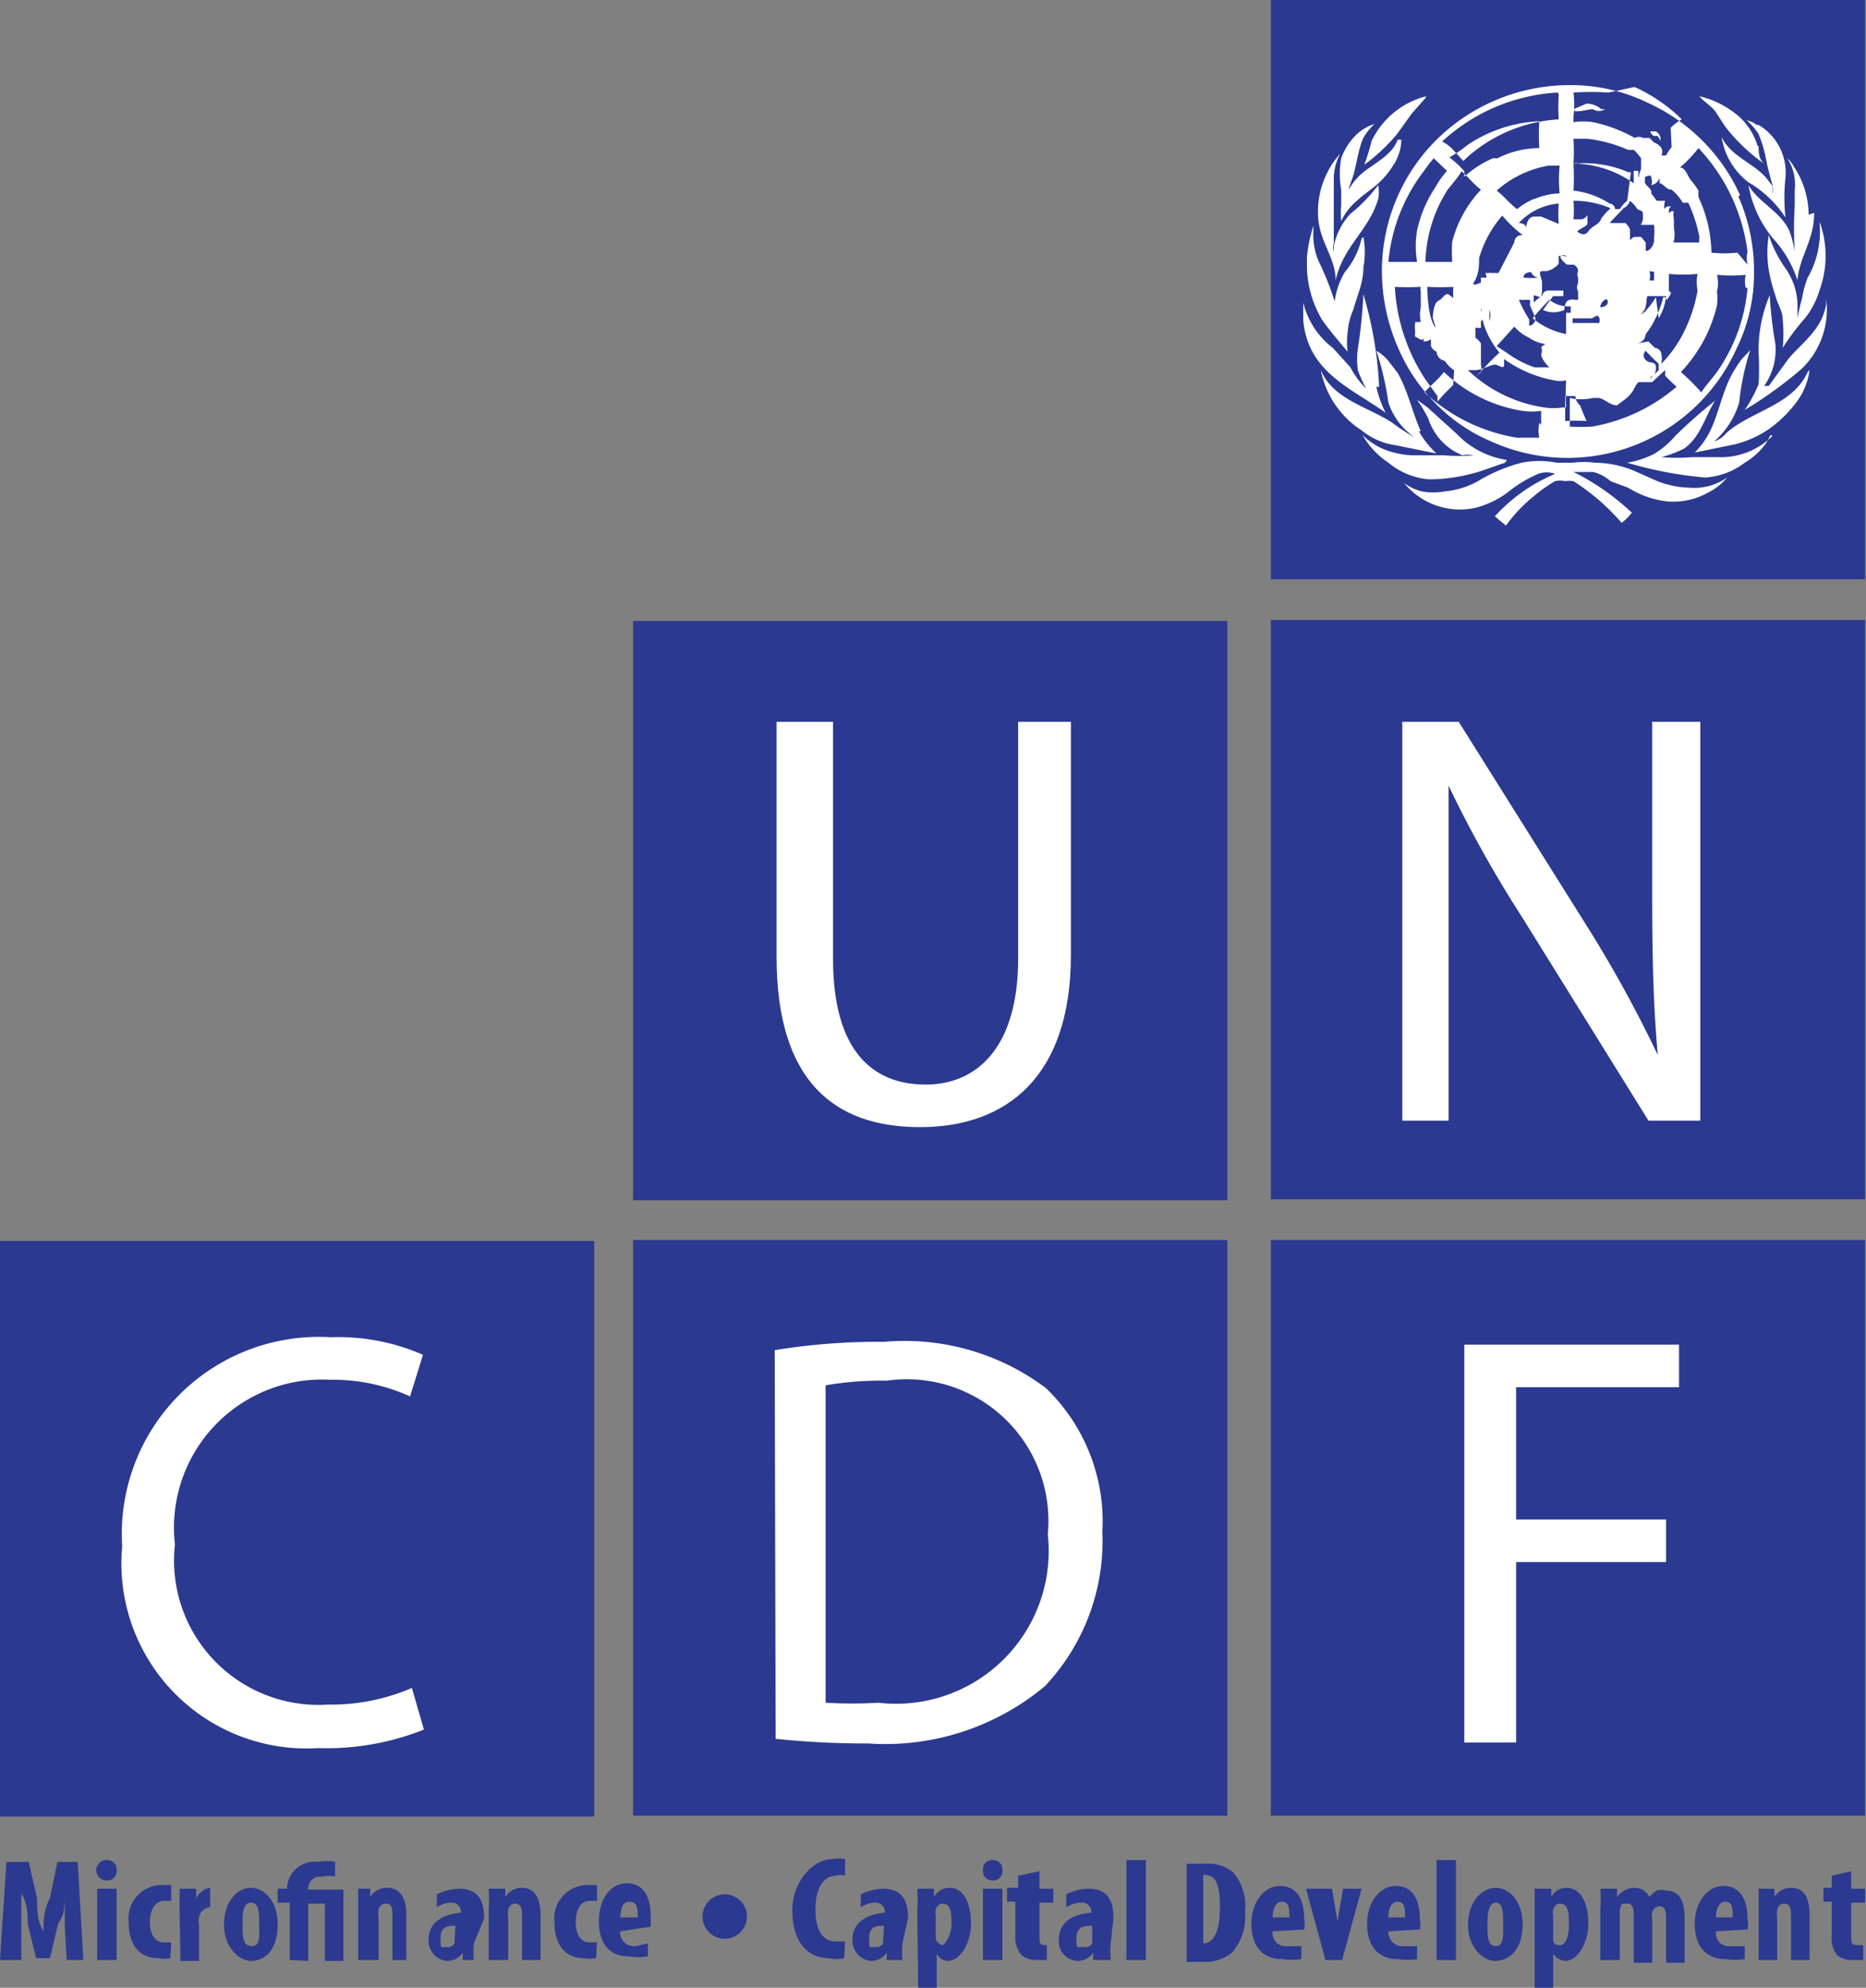 <svg id="Layer_1" data-name="Layer 1" xmlns="http://www.w3.org/2000/svg" xmlns:xlink="http://www.w3.org/1999/xlink" viewBox="0 0 20.16 21.48"><rect x="0" y="0" width="20.16" height="21.48" fill="#808080" stroke="none"/><defs><style>.cls-1{fill:none;}.cls-2{fill:#2b3990;}.cls-3{clip-path:url(#clip-path);}.cls-4{fill:#fff;}</style><clipPath id="clip-path" transform="translate(0 0)"><rect class="cls-1" width="20.16" height="25.64"/></clipPath></defs><rect class="cls-2" x="13.73" width="6.42" height="6.26"/><rect class="cls-2" x="13.73" y="6.7" width="6.42" height="6.26"/><rect class="cls-2" x="6.84" y="6.71" width="6.42" height="6.26"/><rect class="cls-2" x="13.73" y="13.4" width="6.42" height="6.22"/><rect class="cls-2" x="6.84" y="13.4" width="6.42" height="6.22"/><rect class="cls-2" y="13.41" width="6.42" height="6.22"/><g class="cls-3"><path class="cls-4" d="M4.58,18.69a2.83,2.83,0,0,1-1.14.2,2,2,0,0,1-2.12-2.18,2.13,2.13,0,0,1,2.25-2.26,2.29,2.29,0,0,1,1,.19l-.14.45a2,2,0,0,0-.86-.18,1.6,1.6,0,0,0-1.68,1.78,1.56,1.56,0,0,0,1.65,1.73,2.2,2.2,0,0,0,.91-.18Z" transform="translate(0 0)"/><path class="cls-4" d="M8.37,14.59a6.91,6.91,0,0,1,1.18-.09A2.54,2.54,0,0,1,11.3,15a2,2,0,0,1,.61,1.55,2.29,2.29,0,0,1-.62,1.67,2.69,2.69,0,0,1-1.91.62,9.43,9.43,0,0,1-1-.05Zm.55,3.81a4.8,4.8,0,0,0,.57,0,1.65,1.65,0,0,0,1.83-1.82,1.53,1.53,0,0,0-1.74-1.66,3.53,3.53,0,0,0-.66.05Z" transform="translate(0 0)"/><polygon class="cls-4" points="15.82 14.53 18.14 14.53 18.14 14.99 16.38 14.99 16.38 16.42 18 16.42 18 16.88 16.38 16.88 16.38 18.83 15.82 18.83 15.82 14.53"/><path class="cls-4" d="M9,7.8v2.56c0,1,.43,1.36,1,1.36s1-.42,1-1.36V7.8h.57v2.52c0,1.32-.7,1.86-1.63,1.86s-1.55-.5-1.55-1.84V7.8Z" transform="translate(0 0)"/><path class="cls-4" d="M15.15,12.11V7.8h.61L17.14,10a13.56,13.56,0,0,1,.77,1.4h0c-.05-.57-.06-1.1-.06-1.77V7.8h.52v4.31h-.56L16.45,9.92a13,13,0,0,1-.8-1.43h0c0,.55,0,1.06,0,1.78v1.84Z" transform="translate(0 0)"/><path class="cls-4" d="M19.73,3.23a.89.89,0,0,1-.27.76,4.51,4.51,0,0,1-.61.44A1.49,1.49,0,0,0,19,4.15a3,3,0,0,0,0-.33,1.51,1.51,0,0,1,.12-.63,4.35,4.35,0,0,0,.06.52.68.68,0,0,1-.12.46s0,0,.05,0l.21-.29c.15-.18.37-.32.41-.6" transform="translate(0 0)"/><path class="cls-4" d="M19.66,2.4a1.08,1.08,0,0,1,0,.73.91.91,0,0,1-.16.31,2.43,2.43,0,0,0-.24.32,1.58,1.58,0,0,0,0-.31c0-.09-.06-.17-.08-.26a1.76,1.76,0,0,1-.07-.27,1.17,1.17,0,0,1,0-.38,1.35,1.35,0,0,0,.18.36.7.7,0,0,1,.13.42c0,.07,0,.12,0,.18s0,0,0-.06a2.25,2.25,0,0,1,.05-.22A1.06,1.06,0,0,1,19.53,3a1,1,0,0,0,.13-.57h0" transform="translate(0 0)"/><path class="cls-4" d="M19.6,2.3c0,.3-.16.47-.18.73a.06.06,0,0,1,0,0,1.24,1.24,0,0,0-.27-.46A1.24,1.24,0,0,1,18.89,2h0c.11.19.34.28.44.49a1.09,1.09,0,0,1,.06.23s0,0,0,0a4.13,4.13,0,0,1,0-.5c0-.06,0-.12,0-.17a.52.52,0,0,0-.08-.34s0,0,0,0a.31.31,0,0,1,.07.09.94.94,0,0,1,.16.52" transform="translate(0 0)"/><path class="cls-4" d="M19.55,4a.74.74,0,0,1-.16.37,1.33,1.33,0,0,1-.27.26,1.14,1.14,0,0,1-.37.17l-.44.09,0,0a.89.89,0,0,0,.16-.22c.1-.2.14-.45.25-.64s.13-.17.19-.25h0a2.75,2.75,0,0,0-.12.57.9.9,0,0,1-.27.42.28.28,0,0,0,.13-.09c.27-.24.72-.3.88-.66" transform="translate(0 0)"/><path class="cls-4" d="M19,1.35a.6.6,0,0,1,.29.57,2,2,0,0,0,0,.43,1.21,1.21,0,0,0-.4-.38.76.76,0,0,1-.29-.49c.1.21.34.28.48.44l.07.09,0,.09a.26.26,0,0,0,0-.1,3.18,3.18,0,0,1-.08-.33,1.42,1.42,0,0,0-.07-.22.64.64,0,0,0-.13-.15.27.27,0,0,1,.11.05" transform="translate(0 0)"/><path class="cls-4" d="M19.12,3.19s0,0,0,0" transform="translate(0 0)"/><path class="cls-4" d="M19.13,4.7l-.05.09a.76.76,0,0,1-.23.21.78.78,0,0,1-.43.16A4.21,4.21,0,0,1,17.58,5a1,1,0,0,0,.3-.1,1,1,0,0,0,.22-.19,5.3,5.3,0,0,1,.43-.38.08.08,0,0,1,0,0c-.11.17-.16.4-.34.52a1.34,1.34,0,0,1-.24.09,2,2,0,0,0,.33,0c.11,0,.23,0,.34,0a.79.79,0,0,0,.53-.23" transform="translate(0 0)"/><path class="cls-4" d="M19,1.58c0,.06,0,.14.06.19a2,2,0,0,1-.42-.4l-.11-.17c-.05-.06-.12-.1-.17-.16h0a1,1,0,0,1,.44.23.71.71,0,0,1,.19.31" transform="translate(0 0)"/><path class="cls-4" d="M17.81,3.69l.07.07h0s0,0,0,0,.06,0,.07.07,0,.06,0,.1a1.34,1.34,0,0,0,.27-.4,1.61,1.61,0,0,0,.12-.39.48.48,0,0,1,0-.18,1.61,1.61,0,0,1-.31,0s0,.05,0,.07,0,.09,0,.11.05,0,0,.07,0,0-.06,0a1.17,1.17,0,0,1-.11.28.83.83,0,0,1-.08.12s0,.08-.09.1m-.62.67,0,0h0a.14.14,0,0,1-.05-.1s0,0,0,0-.07,0-.11,0,0,0,0,0,0,.06,0,.11v.16a1.6,1.6,0,0,1,.23,0m-.47-1.2a.28.28,0,0,0,.23,0s0-.1.06-.11,0,0,.09,0l0-.09a.09.09,0,0,1,0-.09s0,0,0,0l0,0,0-.06a.08.08,0,0,1,0-.07h0s0-.05-.05-.07h-.07s-.08-.06-.07-.09,0,0,.07,0a.09.09,0,0,0-.09,0s0,.06,0,.08a.24.24,0,0,1-.13.08s0,0,0,0,0,0-.05,0,0,.08,0,.12a.05.05,0,0,1,0,0s0,0,0,0,0,0,0,0,0,0,0,.05,0,.06,0,.06,0,0,0,0a.06.06,0,0,0,0,.05s0-.07.07-.07,0,0,0,0,.15,0,.16,0,0,0,0,0,0,0,0,.06v0l0,0s-.08,0-.11,0m2-1.08a2,2,0,0,1,.17.84,1.83,1.83,0,0,1-.19.81,2,2,0,0,1-1,1,2,2,0,0,1-1.65,0,1.83,1.83,0,0,1-.6-.41,1.92,1.92,0,0,1-.4-.59,2.07,2.07,0,0,1-.18-.83,2,2,0,0,1,.58-1.42,2.05,2.05,0,0,1,1.41-.6H17a1.89,1.89,0,0,1,.8.19,2,2,0,0,1,1,1m.06,1a.32.32,0,0,1,0-.14,1.58,1.58,0,0,1-.31,0s0,0,0,0a.37.37,0,0,1,0,.18.61.61,0,0,1,0,.15,1.56,1.56,0,0,1-.39.72,2.28,2.28,0,0,1,.22.22c.06-.09.13-.16.19-.25a1.85,1.85,0,0,0,.31-.88m0-.25a.3.3,0,0,1,0-.14,2,2,0,0,0-.53-1.12,1.34,1.34,0,0,1-.2.21h0l0,0c.06,0,.08.09.12.14l0,0s0,0,0,0a.76.76,0,0,1,.08.11.64.64,0,0,0,0,.07v0a1.47,1.47,0,0,1,.14.6h0a1.31,1.31,0,0,0,.28,0m-.41,0a1,1,0,0,1,0-.17,1.61,1.61,0,0,0-.12-.37s0,0-.06,0a.53.53,0,0,0-.12-.14c-.06,0-.08-.06-.13-.07l0-.06h0A.11.11,0,0,1,17.84,2s0,0,0,0a.11.11,0,0,0,0-.08c0-.05-.06,0-.11,0s0-.08,0-.1,0-.07,0-.11,0,0,0,0-.06-.08-.08-.09l-.06,0a1.5,1.5,0,0,0-.44-.12H17a0,0,0,0,1,0,0,2.44,2.44,0,0,1,0,.27.06.06,0,0,1,.06,0,1.15,1.15,0,0,1,.59.21s0,0,0-.06,0,0,0,0,0,0,0-.07a.07.07,0,0,1,.05,0l0,.06s.06,0,.07,0v0a.17.17,0,0,1,0,.05c0,.05.08.07.07.13h0l.06.08a0,0,0,0,0,0,0s.06,0,.08,0,0,0,0,.06,0,0,.05,0,0,0,0,.05,0,0,.05,0,0,0,0,0h0s0,.08,0,.13,0,0,0,0a.15.15,0,0,1,0,.08c0,.06,0,.08-.06.12h0s0,0,0,0,0,0,0,0H18s0-.11,0-.15,0-.11.08-.12a.31.31,0,0,1,0,.11.3.3,0,0,1,0,.17h.3m-.33-1.24a.54.54,0,0,1,.12-.09,1.78,1.78,0,0,0-.51-.35L17.38,1A3,3,0,0,0,17,1h0a1.13,1.13,0,0,1,0,.26s0,0,0,0,0,0,0,.06a.71.71,0,0,1,.21,0,1.57,1.57,0,0,1,.45.17.1.1,0,0,1,.09,0h.07l.05.05a.16.16,0,0,1,.08.06.1.1,0,0,1,0,.08l.05,0a.47.47,0,0,1,.06-.09m.15,2.67a2.09,2.09,0,0,1-.22-.2V4s-.09.08-.14.13l-.07,0-.08,0a.35.35,0,0,0-.05.08.35.35,0,0,1-.1.11s0,0-.08.06l0,0c-.08,0-.13-.07-.2-.08h-.06a.53.53,0,0,1-.25,0v.31a2.24,2.24,0,0,0,.24,0,1.9,1.9,0,0,0,1-.51M18,2.93a.51.51,0,0,1-.18,0,.16.16,0,0,1,0,.1s0,0,.05,0,0,0,0,.07,0-.14,0-.2m0-.33a.58.58,0,0,0,0-.14s0,0-.07,0,0,0-.05,0,0,0,0-.08,0-.06-.06-.09a.36.36,0,0,0-.08-.09.14.14,0,0,1-.07.08c-.07.08-.15.15-.21.23s0,0,0,0,0-.05,0-.07.06,0,.09,0h.14a.18.18,0,0,1,.05.07s0,0,0,.08,0,0,.06,0h.06s0,0,.05.06a0,0,0,0,1,0,0s0,.05,0,.08.07,0,.09-.09M17.92,4s0,0,0,0h0s0,0,0-.07a1.85,1.85,0,0,1-.14-.14s-.05.05,0,.1.12,0,.11.1-.06.06-.06.1,0,0,0,0,0,0,0,0l0,0L17.92,4m0-.56A.57.57,0,0,0,18,3.2c-.05,0-.12,0-.17,0s0,0-.05,0,0,0,0,0,0,0,0,0l0,0s-.05,0-.07,0-.05,0-.09,0,.06,0,.08,0,0-.07.09-.07a.15.15,0,0,1,0,.1s0,.13-.06.16v0c-.05,0-.08,0-.12,0l-.14,0s-.05,0-.06,0,.06,0,.1,0,.06,0,.09,0h.06c.05,0,.08,0,.09,0s0-.05,0-.07,0,0,0,0,0,0,0,.07a.86.86,0,0,0,.14-.18m-.27-1.35s0,0,.05,0l-.08,0A1.19,1.19,0,0,0,17,1.77a2.71,2.71,0,0,1,0,.29h0a.9.9,0,0,1,.39.14s.05,0,.06.06a.1.1,0,0,0,0,0l.05,0a.34.34,0,0,1,.08-.09M17.4,3.3s0-.06,0-.08,0,0,0,0,0,0,0,0a.07.07,0,0,0,0,0s0,0,0,0,0,.06,0,0m-.06-.91,0,0s0,0,.06-.06A1,1,0,0,0,17,2.17a1.27,1.27,0,0,1,0,.2l.08,0s.05,0,.07-.05,0,0,0,0,0,.08,0,.1-.08.05-.11.08,0,0,0,0,0,0,0,0,.07.07.12,0,.12-.07.14-.14m-.08,1.2s.08-.06.06-.12-.06,0-.09,0,0,0-.05,0,0,0,0,0-.06,0-.09,0,0,0,0,0l0,0h0s0,0,0,0,0,0-.06,0h0s0,0,0,.05h0s0,0-.05,0,0,0,.07,0,.08,0,.13,0a.06.06,0,0,1,0,0c.05,0,.08,0,.11,0s0,0,0,0l.1,0m-.06-.17s.08,0,.08-.06-.08,0-.08.06m-.37.06s.05,0,.05,0,0,0,0,0,0,0,0,0h0s0-.05,0-.07a.33.33,0,0,1-.23-.07s0,0,0,0-.13.13-.18.2a.8.8,0,0,0,.36.17s0-.1,0-.11m0,.9s0,0,0,0a2.62,2.62,0,0,1,0-.29.28.28,0,0,1-.13,0,1.34,1.34,0,0,1-.54-.23s0,0,0,.06-.06,0-.1,0S16,4,15.94,4s0,0-.08,0a1.51,1.51,0,0,0,.88.41h.08m-.24-2.26a.72.72,0,0,1,.27-.06,1.51,1.51,0,0,1,0-.3s-.08,0-.12,0a1.13,1.13,0,0,0-.56.27c.08.06.14.14.22.2s0,0,0,0a.78.78,0,0,1,.18-.11m.27.27a1.48,1.48,0,0,1,0-.22.65.65,0,0,0-.43.21h0s.07,0,.08.05,0,0,0,0,0,0,0,0,0,0,0,0,0,0,0,0h0l0,0h0s0-.11.08-.12,0,0,0,0,.06,0,.08,0m0,2.25c0-.06,0-.12,0-.15a.71.71,0,0,1-.2,0,1.59,1.59,0,0,1-.85-.42c-.06.08-.14.14-.21.22a1.92,1.92,0,0,0,1,.49l.24,0a.39.39,0,0,1,0-.16m-.45-2.86a1,1,0,0,1,.45-.11,2.8,2.8,0,0,1,0-.29,1.51,1.51,0,0,0-.78.26,1.27,1.27,0,0,1-.19.13l.06.05a.94.94,0,0,1,.1.1s0,0,0,.06a1.1,1.1,0,0,1,.31-.2M16.83,1s0,0,0,0a2,2,0,0,0-1.25.53.38.38,0,0,1,.12.09l.11.12s.06-.06.1-.09a1.63,1.63,0,0,1,.93-.36,2.26,2.26,0,0,1,0-.27m-.12,2.7a.4.4,0,0,1-.2-.07.52.52,0,0,1-.16-.12l-.19.21.12.08a1.13,1.13,0,0,0,.29.15l.16,0,0,0s-.08-.07-.09-.14a.1.1,0,0,0,0-.08l.07-.05M16.62,3s0,0,0,0-.05,0-.08-.06,0,0,0,0-.08,0-.08.06,0,0,0,0a.86.86,0,0,0,.17,0s0,0,0,0m-.06.19,0,0s0,.05,0,.07,0,0,.07-.05m-.11.09s0,0,0,0,0-.05,0-.06,0,0,0,0,0,0,0,0l0,0s0,0,0,0,0,0-.05,0,0,0,0,0-.05,0-.07,0a1.39,1.39,0,0,0,.11.21.43.43,0,0,1,0,.07l0,0s.06,0,.07-.08m-.23-.82s0-.08.09-.08a1.47,1.47,0,0,1-.22-.21,1.21,1.21,0,0,0-.25.46c0,.07,0,.17-.05.25s.08,0,.12,0,0-.06,0-.09,0,0,0,0,0,0,0,0,0,0,0,0,0,0,0,0,.05,0,.07,0,0,0,0,0,.05,0,.07,0l0,0,0,0h0m-.1.52s0,0,0,0a.19.19,0,0,0,0-.13s-.08,0-.09,0,.05.09,0,.13H16s0,.06,0,.07-.06,0-.06,0,0,.05,0,.09,0,0,.06.08a0,0,0,0,1,0,0s0,0,0,0v.07s0,0,0,0h0c0,.07,0,.11,0,.16l0,0a.22.22,0,0,1,0,.08s0,0-.05.05,0,0,0,0a3.07,3.07,0,0,1,.25-.26.91.91,0,0,1-.19-.38l0,0s0,0,0,.05,0,0,0,0S16,3.1,16,3.07h0S16,3,16,3s0,0,.05,0,0,0,.05-.06m-.24,0a.27.27,0,0,1-.09,0s0,0,0,0a1.1,1.1,0,0,1,0,.18.1.1,0,0,1,0-.05s0,0,0-.07,0-.07,0-.08M16,2.05c-.08-.06-.14-.14-.21-.2a.61.61,0,0,1-.07.1l-.08.1a1.53,1.53,0,0,0-.24.78h.29a.06.06,0,0,1,0,0,1.43,1.43,0,0,1,0-.22A1.29,1.29,0,0,1,16,2.05M15.71,4h0a.32.32,0,0,1-.1-.1.11.11,0,0,1-.09-.1l0,0a.11.11,0,0,1-.06-.06s0,0,0-.05,0,0-.08,0l0-.05c0,.07-.07,0-.09,0s0,0,0,0a.11.11,0,0,1,0-.05v0l0,0a.41.41,0,0,1,0-.11.05.05,0,0,0,0,0h0s0,0,0,0h0s0,0,0,0l.06,0s0,0,0,0a.38.38,0,0,1,0-.16c0-.06,0-.13,0-.17a.09.09,0,0,1,0-.05h0a2.61,2.61,0,0,1-.28,0,2,2,0,0,0,.33,1l.13.18,0,.06,0,0,.07-.08.1-.1m0-.94s0,0,0,0,0-.08,0-.12h0a2.61,2.61,0,0,1-.28,0s0,0,0,0,0,.26.06.39,0-.05,0-.05,0-.16.06-.19.06-.08.11-.07h0m.05-1.27-.21-.2s0,0,0,0a1.47,1.47,0,0,0-.1.13A1.89,1.89,0,0,0,15,2.83h.31a1,1,0,0,1,0-.34,1.34,1.34,0,0,1,.2-.47.92.92,0,0,1,.19-.24" transform="translate(0 0)"/><path class="cls-4" d="M16.8,5.12a.27.27,0,0,0-.18,0,1.38,1.38,0,0,0-.33.2,1,1,0,0,1-.36.17.78.78,0,0,1-.76-.27.56.56,0,0,0,.19.09.69.69,0,0,0,.25,0A.9.9,0,0,0,16,5.18,1.8,1.8,0,0,1,16.44,5a1,1,0,0,1,.38,0l.1,0,.07,0a.93.93,0,0,1,.24,0,1.13,1.13,0,0,1,.43.09l.18.08a1,1,0,0,0,.41.1.62.62,0,0,0,.41-.11s0,0,0,0a.64.64,0,0,1-.2.16.78.78,0,0,1-.43.1,1,1,0,0,1-.44-.15L17.4,5.2a.44.44,0,0,0-.19-.1H17a2.63,2.63,0,0,1,.63.44.57.57,0,0,1-.11.11A2.39,2.39,0,0,0,17,5.2a.28.28,0,0,0-.09,0,.25.25,0,0,0-.11,0,1.6,1.6,0,0,0-.25.18,1.58,1.58,0,0,0-.28.3l-.12-.1a1.81,1.81,0,0,1,.63-.45" transform="translate(0 0)"/><path class="cls-4" d="M17.91,1.47c-.05,0-.06,0-.08-.05l0,0s0,0,0,0,0,0,.06,0a.1.1,0,0,1,.05.1" transform="translate(0 0)"/><path class="cls-4" d="M17.34,1.18a.12.12,0,0,1-.13,0c-.06,0-.2.05-.22,0H17l.14-.06a.24.24,0,0,1,.16.06" transform="translate(0 0)"/><path class="cls-4" d="M16.26,5,16,5.09a1.88,1.88,0,0,1-.56.09A.79.79,0,0,1,15,5a.89.89,0,0,1-.28-.3.71.71,0,0,0,.22.15.94.94,0,0,0,.31.07l.35,0a1.92,1.92,0,0,0,.32,0,.28.28,0,0,0-.12,0,.64.64,0,0,1-.37-.4,1.76,1.76,0,0,0-.12-.2l.11.08.32.29a.94.94,0,0,0,.54.28" transform="translate(0 0)"/><path class="cls-4" d="M15.4,1.06s0,0,0,0l-.15.17-.15.21a1.94,1.94,0,0,1-.36.34,2.58,2.58,0,0,0,.08-.26.9.9,0,0,1,.59-.48" transform="translate(0 0)"/><path class="cls-4" d="M15.33,4.66a.92.92,0,0,0,.19.24l-.45-.09a.74.74,0,0,1-.36-.16A1,1,0,0,1,14.27,4c.13.31.49.39.76.56a2.33,2.33,0,0,0,.26.17s0,0,0,0A.73.73,0,0,1,15,4.35a3.27,3.27,0,0,0-.13-.56A.48.48,0,0,1,15,3.9l.1.13c.11.19.16.43.25.63" transform="translate(0 0)"/><path class="cls-4" d="M15.14,1.51a.52.52,0,0,1-.09.28.91.91,0,0,1-.18.21c-.07.06-.15.11-.21.17a.62.62,0,0,0-.17.22,1.08,1.08,0,0,1,0-.18s0-.11,0-.16a1,1,0,0,1,0-.34.68.68,0,0,1,.14-.23.49.49,0,0,1,.22-.14.61.61,0,0,0-.12.15c-.06.13-.07.29-.12.44a1,1,0,0,0-.06.21l0-.05a.67.67,0,0,1,.25-.28c.11-.08.25-.16.3-.3" transform="translate(0 0)"/><path class="cls-4" d="M14.87,4.18a1.16,1.16,0,0,0,.1.28c-.38-.27-.84-.44-.89-1V3.33s0,0,0-.06a.88.88,0,0,0,.32.49l.19.21a.91.91,0,0,0,.17.23A1.4,1.4,0,0,1,14.67,4a.85.85,0,0,1,0-.23,5.61,5.61,0,0,0,.06-.59,4.18,4.18,0,0,1,.17,1" transform="translate(0 0)"/><path class="cls-4" d="M14.89,2a.4.4,0,0,1,0,.15c-.1.34-.38.51-.46.88,0-.25-.18-.42-.19-.7a.94.94,0,0,1,.24-.67.58.58,0,0,0-.07.28c0,.13,0,.25,0,.38s0,.21,0,.31a.14.14,0,0,0,0,.09s0,0,0-.06a.73.73,0,0,1,.18-.35A1.7,1.7,0,0,0,14.89,2" transform="translate(0 0)"/><path class="cls-4" d="M14.73,2.56a.91.91,0,0,1,0,.33c0,.17-.07.31-.11.46a.71.71,0,0,0-.06.24.76.76,0,0,0,0,.21s0,0,0,0-.2-.23-.28-.35a1.16,1.16,0,0,1-.16-.56V2.78a1.57,1.57,0,0,1,.07-.34s0,0,0,.05a.71.71,0,0,0,.06.34,3.14,3.14,0,0,1,.18.46c0,.09,0,.16,0,.23l0,0s0,0,0,0a.81.81,0,0,1,.1-.58.87.87,0,0,0,.18-.36" transform="translate(0 0)"/><path class="cls-2" d="M.7,20.81c0-.1,0-.24,0-.35h0c0,.11,0,.24-.07.32l-.09.38H.39L.3,20.79c0-.08,0-.22-.07-.33h0c0,.11,0,.25,0,.35l0,.37H0l.07-1.06H.31l.09.39c0,.13,0,.25.07.36h0c0-.11,0-.23.07-.36l.08-.39H.84L.9,21.18H.72Z" transform="translate(0 0)"/><path class="cls-2" d="M1.26,20.21a.1.1,0,0,1-.11.11.11.11,0,0,1,0-.22.1.1,0,0,1,.11.11m-.21.2h.21v.77H1.05Z" transform="translate(0 0)"/><path class="cls-2" d="M1.84,21.16a.31.31,0,0,1-.13,0c-.2,0-.32-.14-.32-.39a.36.36,0,0,1,.35-.4l.11,0,0,.17-.07,0c-.1,0-.16.09-.16.23s.06.22.15.22l.08,0Z" transform="translate(0 0)"/><path class="cls-2" d="M1.94,20.64c0-.07,0-.15,0-.23h.18v.11h0a.19.19,0,0,1,.15-.12h0v.21h0a.13.13,0,0,0-.12.11.19.19,0,0,0,0,.08v.39h-.2Z" transform="translate(0 0)"/><path class="cls-2" d="M3,20.79c0,.32-.17.4-.29.4s-.29-.14-.29-.39.14-.4.29-.4.29.15.29.39m-.38,0c0,.13,0,.24.1.24s.08-.12.08-.24,0-.23-.09-.23-.09.13-.09.23" transform="translate(0 0)"/><path class="cls-2" d="M3.13,21.18v-.62H3v-.15h.1v0a.3.3,0,0,1,.34-.29.44.44,0,0,1,.18,0l0,.16a.29.29,0,0,0-.14,0,.13.13,0,0,0-.15.14v0h.38v.77h-.2v-.62H3.33v.62Z" transform="translate(0 0)"/><path class="cls-2" d="M3.87,20.64v-.23H4v.09h0a.21.21,0,0,1,.18-.1c.15,0,.21.12.21.29v.49H4.24V20.7c0-.06,0-.13-.07-.13a.08.08,0,0,0-.08.07.15.15,0,0,0,0,.07v.47H3.87Z" transform="translate(0 0)"/><path class="cls-2" d="M5.12,21a1,1,0,0,0,0,.18H5V21.1h0a.2.2,0,0,1-.17.09.22.22,0,0,1-.2-.23c0-.2.18-.28.35-.29h0a.1.1,0,0,0-.1-.11.28.28,0,0,0-.16.05l0-.14a.59.59,0,0,1,.24-.06c.23,0,.27.16.27.32Zm-.2-.19c-.07,0-.16,0-.16.13s0,.1.07.1A.08.08,0,0,0,4.91,21a0,0,0,0,0,0,0Z" transform="translate(0 0)"/><path class="cls-2" d="M5.28,20.64a1.77,1.77,0,0,0,0-.23h.18v.09h0a.2.2,0,0,1,.18-.1c.14,0,.2.12.2.29v.49h-.2V20.7c0-.06,0-.13-.08-.13a.08.08,0,0,0-.07.07.15.15,0,0,0,0,.07v.47H5.28Z" transform="translate(0 0)"/><path class="cls-2" d="M6.44,21.16a.35.35,0,0,1-.13,0c-.2,0-.32-.14-.32-.39a.36.36,0,0,1,.35-.4l.11,0,0,.17-.08,0c-.09,0-.15.09-.15.23s.06.22.15.22l.08,0Z" transform="translate(0 0)"/><path class="cls-2" d="M6.7,20.87a.15.15,0,0,0,.17.16L7,21l0,.14a.6.6,0,0,1-.21,0c-.21,0-.32-.14-.32-.38s.13-.41.3-.41.26.13.26.36v.11Zm.19-.15c0-.09,0-.17-.09-.17s-.09.1-.1.17Z" transform="translate(0 0)"/><path class="cls-2" d="M7.59,20.72a.24.24,0,1,1,.07.16.24.24,0,0,1-.07-.16" transform="translate(0 0)"/><path class="cls-2" d="M9.12,21.16a.32.32,0,0,1-.16,0c-.27,0-.4-.22-.4-.52s.22-.55.43-.55a.37.37,0,0,1,.14,0l0,.18a.15.15,0,0,0-.1,0c-.11,0-.22.1-.22.36s.1.35.22.35l.1,0Z" transform="translate(0 0)"/><path class="cls-2" d="M9.75,21a1,1,0,0,0,0,.18H9.58V21.1h0a.2.2,0,0,1-.17.09.22.22,0,0,1-.2-.23c0-.2.18-.28.35-.29h0a.1.1,0,0,0-.1-.11.28.28,0,0,0-.16.05l0-.14a.59.59,0,0,1,.24-.06c.23,0,.27.16.27.32Zm-.2-.19c-.07,0-.16,0-.16.13s0,.1.07.1A.08.08,0,0,0,9.54,21a0,0,0,0,0,0,0Z" transform="translate(0 0)"/><path class="cls-2" d="M9.91,20.66a1.93,1.93,0,0,0,0-.25h.18v.09h0a.19.19,0,0,1,.17-.1c.16,0,.23.18.23.39s-.12.4-.25.4a.14.14,0,0,1-.12-.08h0v.37h-.2Zm.2.24s0,.05,0,.06.05.06.07.06.1-.1.1-.22,0-.23-.1-.23a.08.08,0,0,0-.07.07.07.07,0,0,0,0,.05Z" transform="translate(0 0)"/><path class="cls-2" d="M10.83,20.21a.1.1,0,0,1-.11.11.1.1,0,0,1-.1-.11.1.1,0,0,1,.11-.11.1.1,0,0,1,.1.11m-.21.2h.21v.77h-.21Z" transform="translate(0 0)"/><path class="cls-2" d="M11.23,20.22v.19h.15v.15h-.15v.35c0,.09,0,.11.08.11h0v.16l-.12,0a.25.25,0,0,1-.15-.05.29.29,0,0,1-.07-.22v-.36h-.09v-.15H11v-.13Z" transform="translate(0 0)"/><path class="cls-2" d="M12,21a1,1,0,0,0,0,.18h-.19V21.1h0a.2.2,0,0,1-.17.09.21.21,0,0,1-.2-.23c0-.2.17-.28.35-.29h0a.1.1,0,0,0-.11-.11.3.3,0,0,0-.16.05l0-.14a.55.55,0,0,1,.24-.06c.23,0,.27.16.27.32Zm-.2-.19c-.07,0-.17,0-.17.13s0,.1.08.1A.08.08,0,0,0,11.8,21v-.16Z" transform="translate(0 0)"/><rect class="cls-2" x="12.17" y="20.1" width="0.21" height="1.08"/><path class="cls-2" d="M12.82,20.14l.2,0a.43.43,0,0,1,.3.09.55.55,0,0,1,.13.43.58.58,0,0,1-.14.44.46.46,0,0,1-.32.1h-.17ZM13,21h0c.1,0,.18-.1.18-.39s-.06-.35-.18-.35h0Z" transform="translate(0 0)"/><path class="cls-2" d="M13.75,20.87a.14.14,0,0,0,.16.16l.15,0,0,.14a.71.71,0,0,1-.21,0c-.21,0-.33-.14-.33-.38s.14-.41.31-.41.26.13.26.36a.28.28,0,0,1,0,.11Zm.18-.15c0-.09,0-.17-.08-.17s-.1.1-.1.17Z" transform="translate(0 0)"/><path class="cls-2" d="M14.39,20.41l.06.35q0,.09,0,.21h0l0-.21.06-.35h.2l-.21.77h-.18l-.21-.77Z" transform="translate(0 0)"/><path class="cls-2" d="M15,20.87a.15.15,0,0,0,.16.16l.15,0,0,.14a.65.65,0,0,1-.21,0c-.21,0-.33-.14-.33-.38s.14-.41.31-.41.26.13.26.36a.28.28,0,0,1,0,.11Zm.18-.15c0-.09,0-.17-.08-.17s-.1.1-.1.17Z" transform="translate(0 0)"/><rect class="cls-2" x="15.52" y="20.1" width="0.21" height="1.08"/><path class="cls-2" d="M16.45,20.79c0,.32-.18.4-.3.4s-.29-.14-.29-.39.15-.4.3-.4.29.15.29.39m-.38,0c0,.13,0,.24.09.24s.08-.12.08-.24,0-.23-.08-.23-.09.13-.09.23" transform="translate(0 0)"/><path class="cls-2" d="M16.58,20.66c0-.1,0-.17,0-.25h.18v.09h0a.18.18,0,0,1,.16-.1c.17,0,.24.18.24.39s-.12.4-.25.4a.17.17,0,0,1-.13-.08h0v.37h-.2Zm.2.24s0,.05,0,.06,0,.06.07.06.1-.1.1-.22,0-.23-.1-.23a.08.08,0,0,0-.07.07.07.07,0,0,0,0,.05Z" transform="translate(0 0)"/><path class="cls-2" d="M17.29,20.64a1.77,1.77,0,0,0,0-.23h.18v.09h0a.24.24,0,0,1,.18-.1.18.18,0,0,1,.17.1h0a.27.27,0,0,1,.08-.07.17.17,0,0,1,.1,0c.14,0,.2.11.2.29v.49H18v-.45c0-.09,0-.16-.07-.16a.08.08,0,0,0-.08.07.07.07,0,0,0,0,.05v.49h-.2V20.7c0-.06,0-.13-.07-.13s-.06,0-.08.07v.54h-.21Z" transform="translate(0 0)"/><path class="cls-2" d="M18.54,20.87a.14.14,0,0,0,.16.16l.15,0,0,.14a.65.65,0,0,1-.21,0c-.21,0-.33-.14-.33-.38s.14-.41.31-.41.26.13.26.36a.28.28,0,0,1,0,.11Zm.18-.15c0-.09,0-.17-.08-.17s-.1.1-.1.17Z" transform="translate(0 0)"/><path class="cls-2" d="M19,20.64v-.23h.17v.09h0a.21.21,0,0,1,.18-.1c.15,0,.2.12.2.29v.49h-.2V20.7c0-.06,0-.13-.08-.13a.08.08,0,0,0-.07.07.15.15,0,0,0,0,.07v.47H19Z" transform="translate(0 0)"/><path class="cls-2" d="M20,20.22v.19h.15v.15H20v.35c0,.09,0,.11.08.11h.05v.16l-.13,0a.25.25,0,0,1-.15-.05.29.29,0,0,1-.06-.22v-.36h-.09v-.15h.09v-.13Z" transform="translate(0 0)"/></g></svg>
